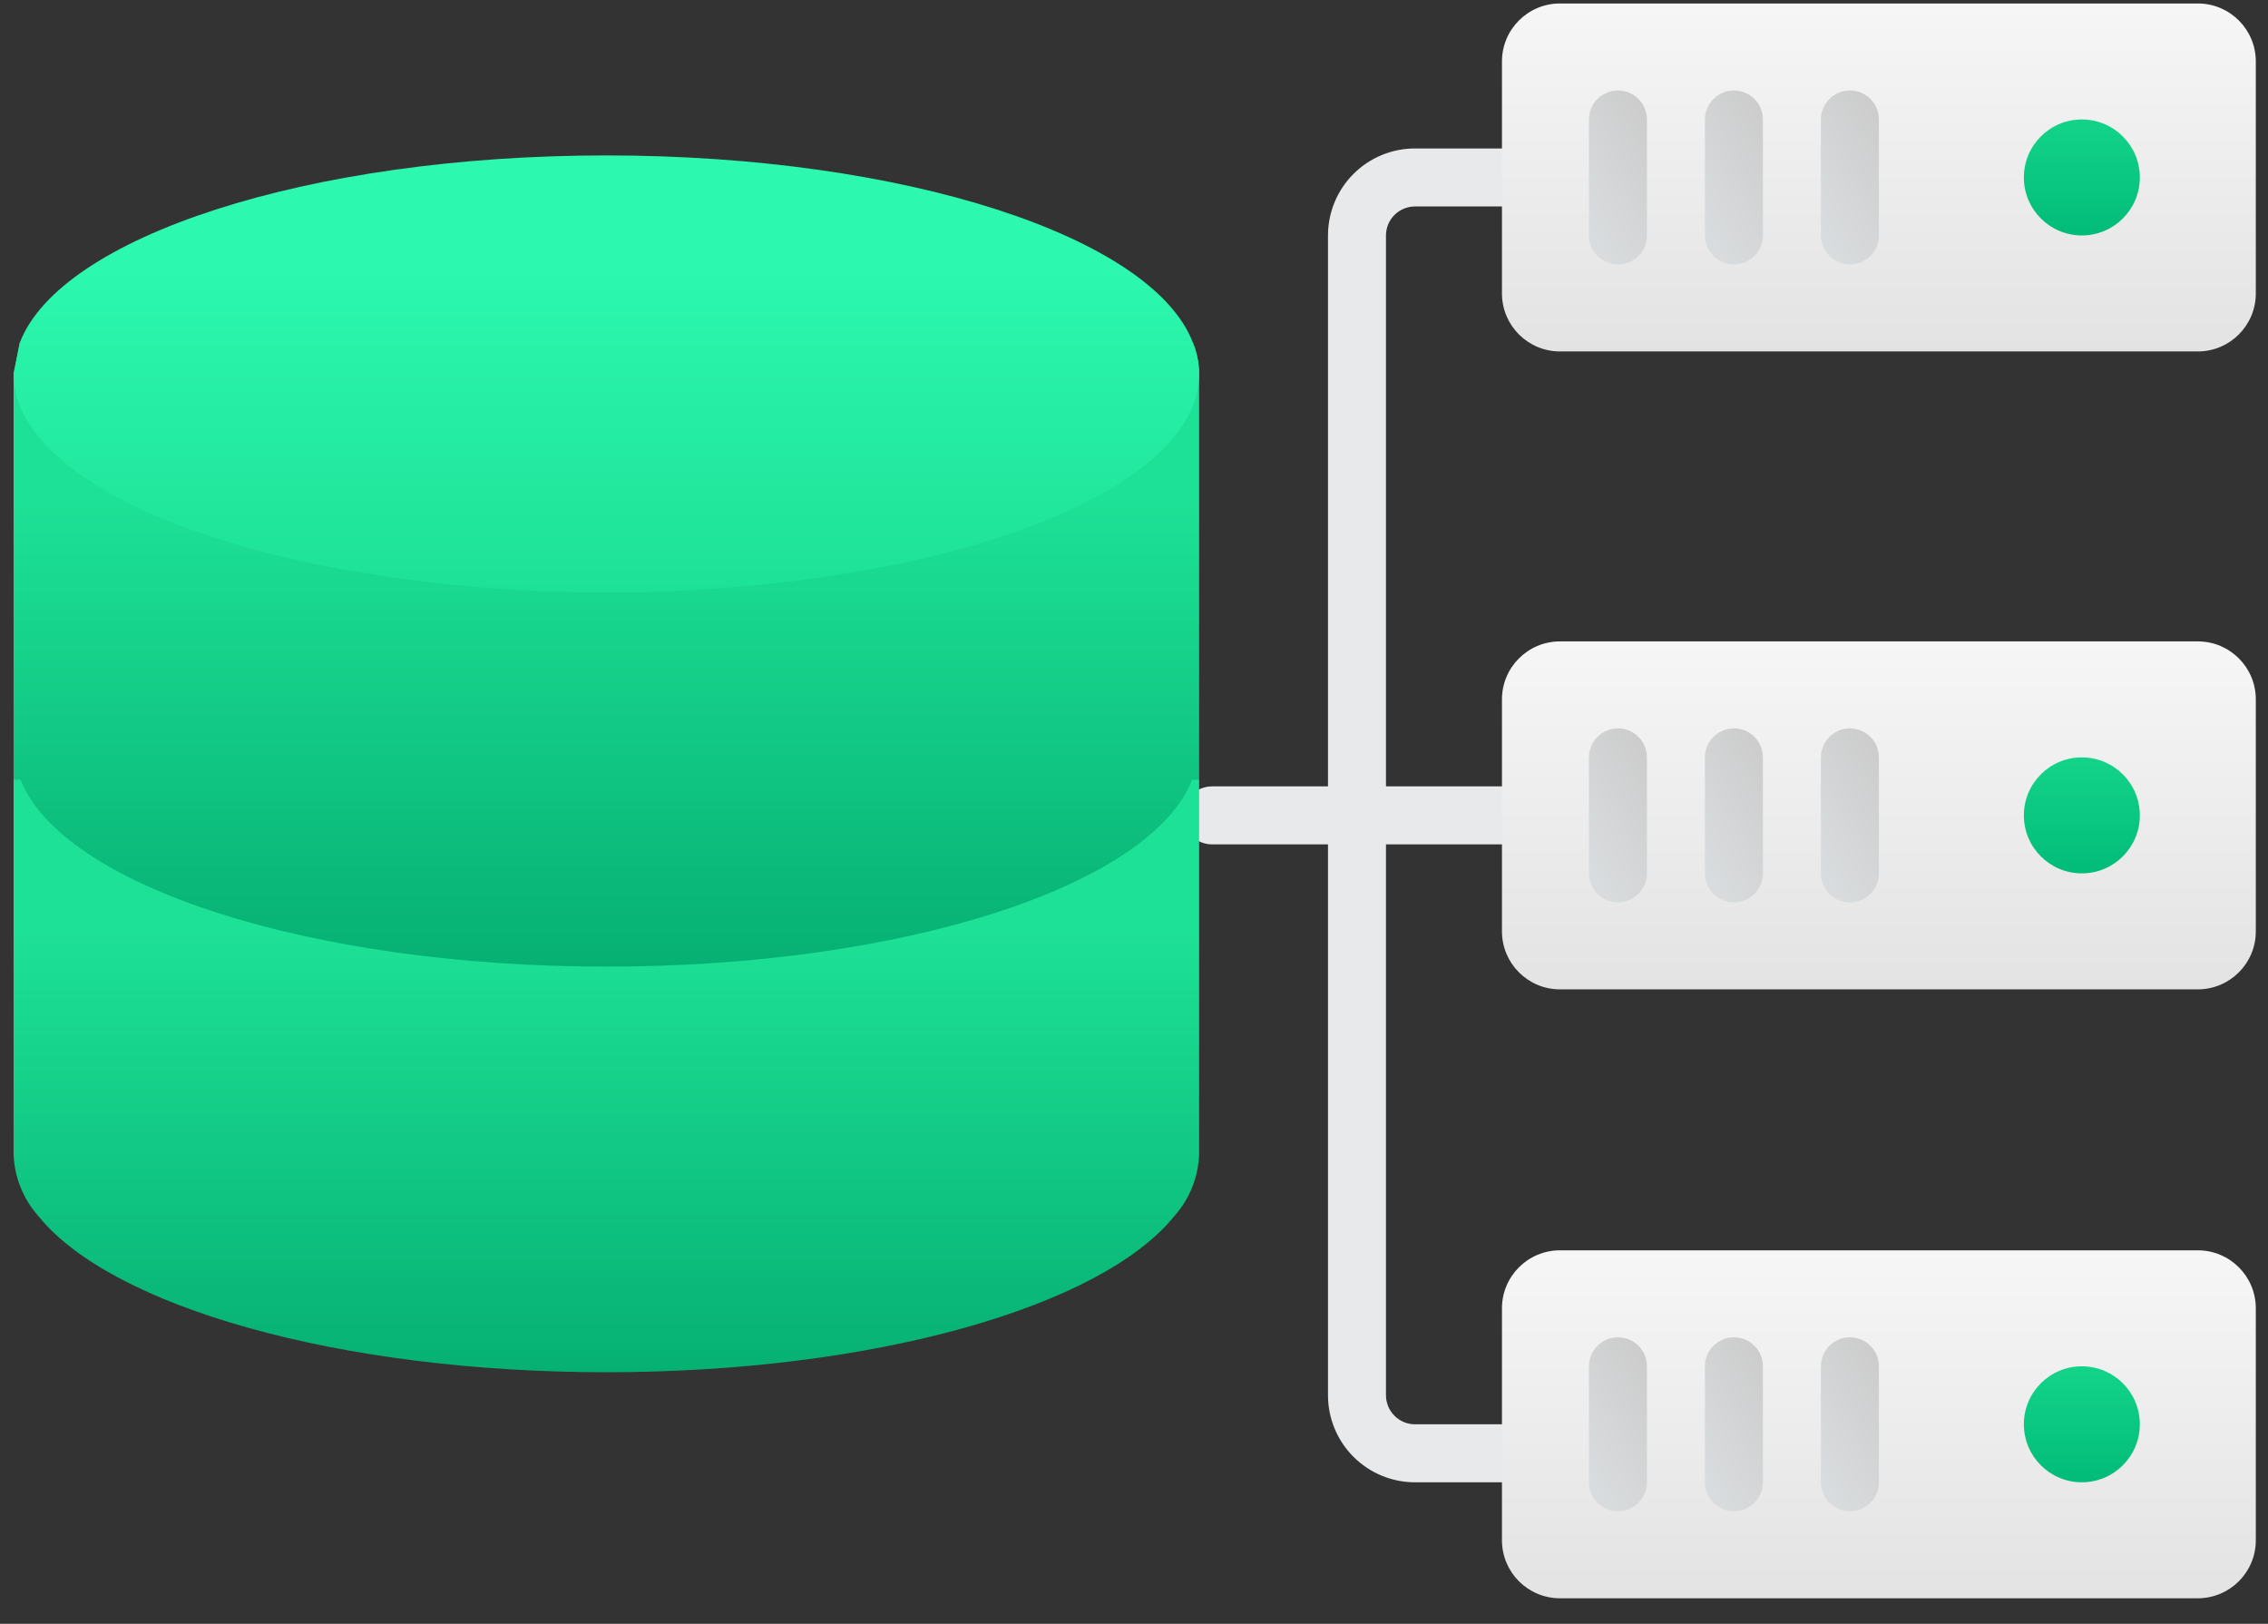 <svg width="88" height="63" viewBox="0 0 88 63" fill="none" xmlns="http://www.w3.org/2000/svg">
<rect x="0" y="0" width="88" height="63" fill="#333333" stroke="none"/>
<path d="M58.277 32.76C58.576 32.76 58.862 32.641 59.073 32.43C59.284 32.219 59.402 31.933 59.402 31.635C59.402 31.336 59.284 31.05 59.073 30.839C58.862 30.628 58.576 30.51 58.277 30.51H53.777V9.135C53.777 8.836 53.896 8.55 54.107 8.339C54.318 8.128 54.604 8.01 54.902 8.01H58.277C58.576 8.01 58.862 7.891 59.073 7.68C59.284 7.469 59.402 7.183 59.402 6.885C59.402 6.586 59.284 6.3 59.073 6.089C58.862 5.878 58.576 5.76 58.277 5.76H54.902C54.007 5.76 53.149 6.115 52.516 6.748C51.883 7.381 51.527 8.24 51.527 9.135V30.51H47.027C46.729 30.51 46.443 30.628 46.232 30.839C46.021 31.05 45.902 31.336 45.902 31.635C45.902 31.933 46.021 32.219 46.232 32.43C46.443 32.641 46.729 32.76 47.027 32.76H51.527V54.135C51.527 55.03 51.883 55.888 52.516 56.521C53.149 57.154 54.007 57.51 54.902 57.51H58.277C58.576 57.51 58.862 57.391 59.073 57.18C59.284 56.969 59.402 56.683 59.402 56.385C59.402 56.086 59.284 55.8 59.073 55.589C58.862 55.378 58.576 55.26 58.277 55.26H54.902C54.604 55.26 54.318 55.141 54.107 54.93C53.896 54.719 53.777 54.433 53.777 54.135V32.76H58.277Z" fill="#E8E9EA"/>
<path d="M0.527 30.24V44.766C0.554 45.663 0.897 46.52 1.496 47.188C4.316 50.686 13.117 53.24 23.527 53.24C33.938 53.24 42.738 50.686 45.559 47.188C46.158 46.52 46.501 45.663 46.527 44.766V30.24H0.527Z" fill="url(#paint0_linear)"/>
<path d="M46.285 13.293H0.769L0.527 14.503V30.24H0.794C2.392 34.344 11.943 37.503 23.527 37.503C35.112 37.503 44.663 34.344 46.261 30.24H46.527V14.503C46.524 14.088 46.442 13.677 46.285 13.293Z" fill="url(#paint1_linear)"/>
<path d="M46.527 14.503C46.527 17.59 42.06 20.277 35.391 21.766C31.491 22.597 27.514 23.003 23.527 22.977C19.541 23.003 15.563 22.597 11.664 21.766C4.994 20.277 0.527 17.59 0.527 14.503L0.769 13.293C2.343 9.189 11.943 6.03 23.527 6.03C35.112 6.03 44.712 9.189 46.285 13.293C46.442 13.677 46.524 14.088 46.527 14.503Z" fill="url(#paint2_linear)"/>
<path d="M85.277 0.135H60.527C59.285 0.135 58.277 1.142 58.277 2.385V11.385C58.277 12.627 59.285 13.635 60.527 13.635H85.277C86.52 13.635 87.527 12.627 87.527 11.385V2.385C87.527 1.142 86.52 0.135 85.277 0.135Z" fill="url(#paint3_linear)"/>
<path d="M62.777 10.26C62.479 10.26 62.193 10.141 61.982 9.93C61.771 9.719 61.652 9.433 61.652 9.135V4.635C61.652 4.336 61.771 4.05 61.982 3.839C62.193 3.628 62.479 3.51 62.777 3.51C63.076 3.51 63.362 3.628 63.573 3.839C63.784 4.05 63.902 4.336 63.902 4.635V9.135C63.902 9.433 63.784 9.719 63.573 9.93C63.362 10.141 63.076 10.26 62.777 10.26Z" fill="url(#paint4_linear)"/>
<path d="M67.277 10.26C66.979 10.26 66.693 10.141 66.482 9.93C66.271 9.719 66.152 9.433 66.152 9.135V4.635C66.152 4.336 66.271 4.05 66.482 3.839C66.693 3.628 66.979 3.51 67.277 3.51C67.576 3.51 67.862 3.628 68.073 3.839C68.284 4.05 68.402 4.336 68.402 4.635V9.135C68.402 9.433 68.284 9.719 68.073 9.93C67.862 10.141 67.576 10.26 67.277 10.26Z" fill="url(#paint5_linear)"/>
<path d="M71.777 10.26C71.479 10.26 71.193 10.141 70.982 9.93C70.771 9.719 70.652 9.433 70.652 9.135V4.635C70.652 4.336 70.771 4.05 70.982 3.839C71.193 3.628 71.479 3.51 71.777 3.51C72.076 3.51 72.362 3.628 72.573 3.839C72.784 4.05 72.902 4.336 72.902 4.635V9.135C72.902 9.433 72.784 9.719 72.573 9.93C72.362 10.141 72.076 10.26 71.777 10.26Z" fill="url(#paint6_linear)"/>
<path d="M80.777 9.135C82.02 9.135 83.027 8.127 83.027 6.885C83.027 5.642 82.02 4.635 80.777 4.635C79.535 4.635 78.527 5.642 78.527 6.885C78.527 8.127 79.535 9.135 80.777 9.135Z" fill="url(#paint7_linear)"/>
<path d="M85.277 24.885H60.527C59.285 24.885 58.277 25.892 58.277 27.135V36.135C58.277 37.377 59.285 38.385 60.527 38.385H85.277C86.52 38.385 87.527 37.377 87.527 36.135V27.135C87.527 25.892 86.52 24.885 85.277 24.885Z" fill="url(#paint8_linear)"/>
<path d="M62.777 35.01C62.479 35.01 62.193 34.891 61.982 34.68C61.771 34.469 61.652 34.183 61.652 33.885V29.385C61.652 29.086 61.771 28.8 61.982 28.589C62.193 28.378 62.479 28.26 62.777 28.26C63.076 28.26 63.362 28.378 63.573 28.589C63.784 28.8 63.902 29.086 63.902 29.385V33.885C63.902 34.183 63.784 34.469 63.573 34.68C63.362 34.891 63.076 35.01 62.777 35.01Z" fill="url(#paint9_linear)"/>
<path d="M67.277 35.01C66.979 35.01 66.693 34.891 66.482 34.68C66.271 34.469 66.152 34.183 66.152 33.885V29.385C66.152 29.086 66.271 28.8 66.482 28.589C66.693 28.378 66.979 28.26 67.277 28.26C67.576 28.26 67.862 28.378 68.073 28.589C68.284 28.8 68.402 29.086 68.402 29.385V33.885C68.402 34.183 68.284 34.469 68.073 34.68C67.862 34.891 67.576 35.01 67.277 35.01Z" fill="url(#paint10_linear)"/>
<path d="M71.777 35.01C71.479 35.01 71.193 34.891 70.982 34.68C70.771 34.469 70.652 34.183 70.652 33.885V29.385C70.652 29.086 70.771 28.8 70.982 28.589C71.193 28.378 71.479 28.26 71.777 28.26C72.076 28.26 72.362 28.378 72.573 28.589C72.784 28.8 72.902 29.086 72.902 29.385V33.885C72.902 34.183 72.784 34.469 72.573 34.68C72.362 34.891 72.076 35.01 71.777 35.01Z" fill="url(#paint11_linear)"/>
<path d="M80.777 33.885C82.02 33.885 83.027 32.877 83.027 31.635C83.027 30.392 82.02 29.385 80.777 29.385C79.535 29.385 78.527 30.392 78.527 31.635C78.527 32.877 79.535 33.885 80.777 33.885Z" fill="url(#paint12_linear)"/>
<path d="M85.277 48.51H60.527C59.285 48.51 58.277 49.517 58.277 50.76V59.76C58.277 61.002 59.285 62.01 60.527 62.01H85.277C86.52 62.01 87.527 61.002 87.527 59.76V50.76C87.527 49.517 86.52 48.51 85.277 48.51Z" fill="url(#paint13_linear)"/>
<path d="M62.777 58.635C62.479 58.635 62.193 58.516 61.982 58.305C61.771 58.094 61.652 57.808 61.652 57.51V53.01C61.652 52.711 61.771 52.425 61.982 52.214C62.193 52.003 62.479 51.885 62.777 51.885C63.076 51.885 63.362 52.003 63.573 52.214C63.784 52.425 63.902 52.711 63.902 53.01V57.51C63.902 57.808 63.784 58.094 63.573 58.305C63.362 58.516 63.076 58.635 62.777 58.635Z" fill="url(#paint14_linear)"/>
<path d="M67.277 58.635C66.979 58.635 66.693 58.516 66.482 58.305C66.271 58.094 66.152 57.808 66.152 57.51V53.01C66.152 52.711 66.271 52.425 66.482 52.214C66.693 52.003 66.979 51.885 67.277 51.885C67.576 51.885 67.862 52.003 68.073 52.214C68.284 52.425 68.402 52.711 68.402 53.01V57.51C68.402 57.808 68.284 58.094 68.073 58.305C67.862 58.516 67.576 58.635 67.277 58.635Z" fill="url(#paint15_linear)"/>
<path d="M71.777 58.635C71.479 58.635 71.193 58.516 70.982 58.305C70.771 58.094 70.652 57.808 70.652 57.51V53.01C70.652 52.711 70.771 52.425 70.982 52.214C71.193 52.003 71.479 51.885 71.777 51.885C72.076 51.885 72.362 52.003 72.573 52.214C72.784 52.425 72.902 52.711 72.902 53.01V57.51C72.902 57.808 72.784 58.094 72.573 58.305C72.362 58.516 72.076 58.635 71.777 58.635Z" fill="url(#paint16_linear)"/>
<path d="M80.777 57.51C82.02 57.51 83.027 56.502 83.027 55.26C83.027 54.017 82.02 53.01 80.777 53.01C79.535 53.01 78.527 54.017 78.527 55.26C78.527 56.502 79.535 57.51 80.777 57.51Z" fill="url(#paint17_linear)"/>
<defs>
<linearGradient id="paint0_linear" x1="23.527" y1="36.135" x2="23.527" y2="53.24" gradientUnits="userSpaceOnUse">
<stop stop-color="#1DE196"/>
<stop offset="1" stop-color="#06B073"/>
</linearGradient>
<linearGradient id="paint1_linear" x1="23.527" y1="19.498" x2="23.527" y2="37.503" gradientUnits="userSpaceOnUse">
<stop stop-color="#1DE196"/>
<stop offset="1" stop-color="#06B073"/>
</linearGradient>
<linearGradient id="paint2_linear" x1="23.527" y1="10.373" x2="23.527" y2="22.978" gradientUnits="userSpaceOnUse">
<stop stop-color="#2CF8AF"/>
<stop offset="1" stop-color="#1DE196"/>
</linearGradient>
<linearGradient id="paint3_linear" x1="72.902" y1="0.135" x2="72.902" y2="13.635" gradientUnits="userSpaceOnUse">
<stop stop-color="#F6F6F6"/>
<stop offset="1" stop-color="#E3E3E3"/>
</linearGradient>
<linearGradient id="paint4_linear" x1="63.434" y1="3.375" x2="59.718" y2="5.394" gradientUnits="userSpaceOnUse">
<stop stop-color="#CCCCCC"/>
<stop offset="1" stop-color="#D9DCDE"/>
</linearGradient>
<linearGradient id="paint5_linear" x1="67.934" y1="3.375" x2="64.218" y2="5.394" gradientUnits="userSpaceOnUse">
<stop stop-color="#CCCCCC"/>
<stop offset="1" stop-color="#D9DCDE"/>
</linearGradient>
<linearGradient id="paint6_linear" x1="72.434" y1="3.375" x2="68.718" y2="5.394" gradientUnits="userSpaceOnUse">
<stop stop-color="#CCCCCC"/>
<stop offset="1" stop-color="#D9DCDE"/>
</linearGradient>
<linearGradient id="paint7_linear" x1="80.777" y1="4.635" x2="80.777" y2="9.135" gradientUnits="userSpaceOnUse">
<stop stop-color="#13D389"/>
<stop offset="1" stop-color="#01BC79"/>
</linearGradient>
<linearGradient id="paint8_linear" x1="72.902" y1="24.885" x2="72.902" y2="38.385" gradientUnits="userSpaceOnUse">
<stop stop-color="#F6F6F6"/>
<stop offset="1" stop-color="#E3E3E3"/>
</linearGradient>
<linearGradient id="paint9_linear" x1="63.434" y1="28.125" x2="59.718" y2="30.144" gradientUnits="userSpaceOnUse">
<stop stop-color="#CCCCCC"/>
<stop offset="1" stop-color="#D9DCDE"/>
</linearGradient>
<linearGradient id="paint10_linear" x1="67.934" y1="28.125" x2="64.218" y2="30.144" gradientUnits="userSpaceOnUse">
<stop stop-color="#CCCCCC"/>
<stop offset="1" stop-color="#D9DCDE"/>
</linearGradient>
<linearGradient id="paint11_linear" x1="72.434" y1="28.125" x2="68.718" y2="30.144" gradientUnits="userSpaceOnUse">
<stop stop-color="#CCCCCC"/>
<stop offset="1" stop-color="#D9DCDE"/>
</linearGradient>
<linearGradient id="paint12_linear" x1="80.777" y1="29.385" x2="80.777" y2="33.885" gradientUnits="userSpaceOnUse">
<stop stop-color="#13D389"/>
<stop offset="1" stop-color="#01BC79"/>
</linearGradient>
<linearGradient id="paint13_linear" x1="72.902" y1="48.51" x2="72.902" y2="62.01" gradientUnits="userSpaceOnUse">
<stop stop-color="#F6F6F6"/>
<stop offset="1" stop-color="#E3E3E3"/>
</linearGradient>
<linearGradient id="paint14_linear" x1="63.434" y1="51.75" x2="59.718" y2="53.769" gradientUnits="userSpaceOnUse">
<stop stop-color="#CCCCCC"/>
<stop offset="1" stop-color="#D9DCDE"/>
</linearGradient>
<linearGradient id="paint15_linear" x1="67.934" y1="51.75" x2="64.218" y2="53.769" gradientUnits="userSpaceOnUse">
<stop stop-color="#CCCCCC"/>
<stop offset="1" stop-color="#D9DCDE"/>
</linearGradient>
<linearGradient id="paint16_linear" x1="72.434" y1="51.75" x2="68.718" y2="53.769" gradientUnits="userSpaceOnUse">
<stop stop-color="#CCCCCC"/>
<stop offset="1" stop-color="#D9DCDE"/>
</linearGradient>
<linearGradient id="paint17_linear" x1="80.777" y1="53.01" x2="80.777" y2="57.51" gradientUnits="userSpaceOnUse">
<stop stop-color="#13D389"/>
<stop offset="1" stop-color="#01BC79"/>
</linearGradient>
</defs>
</svg>

